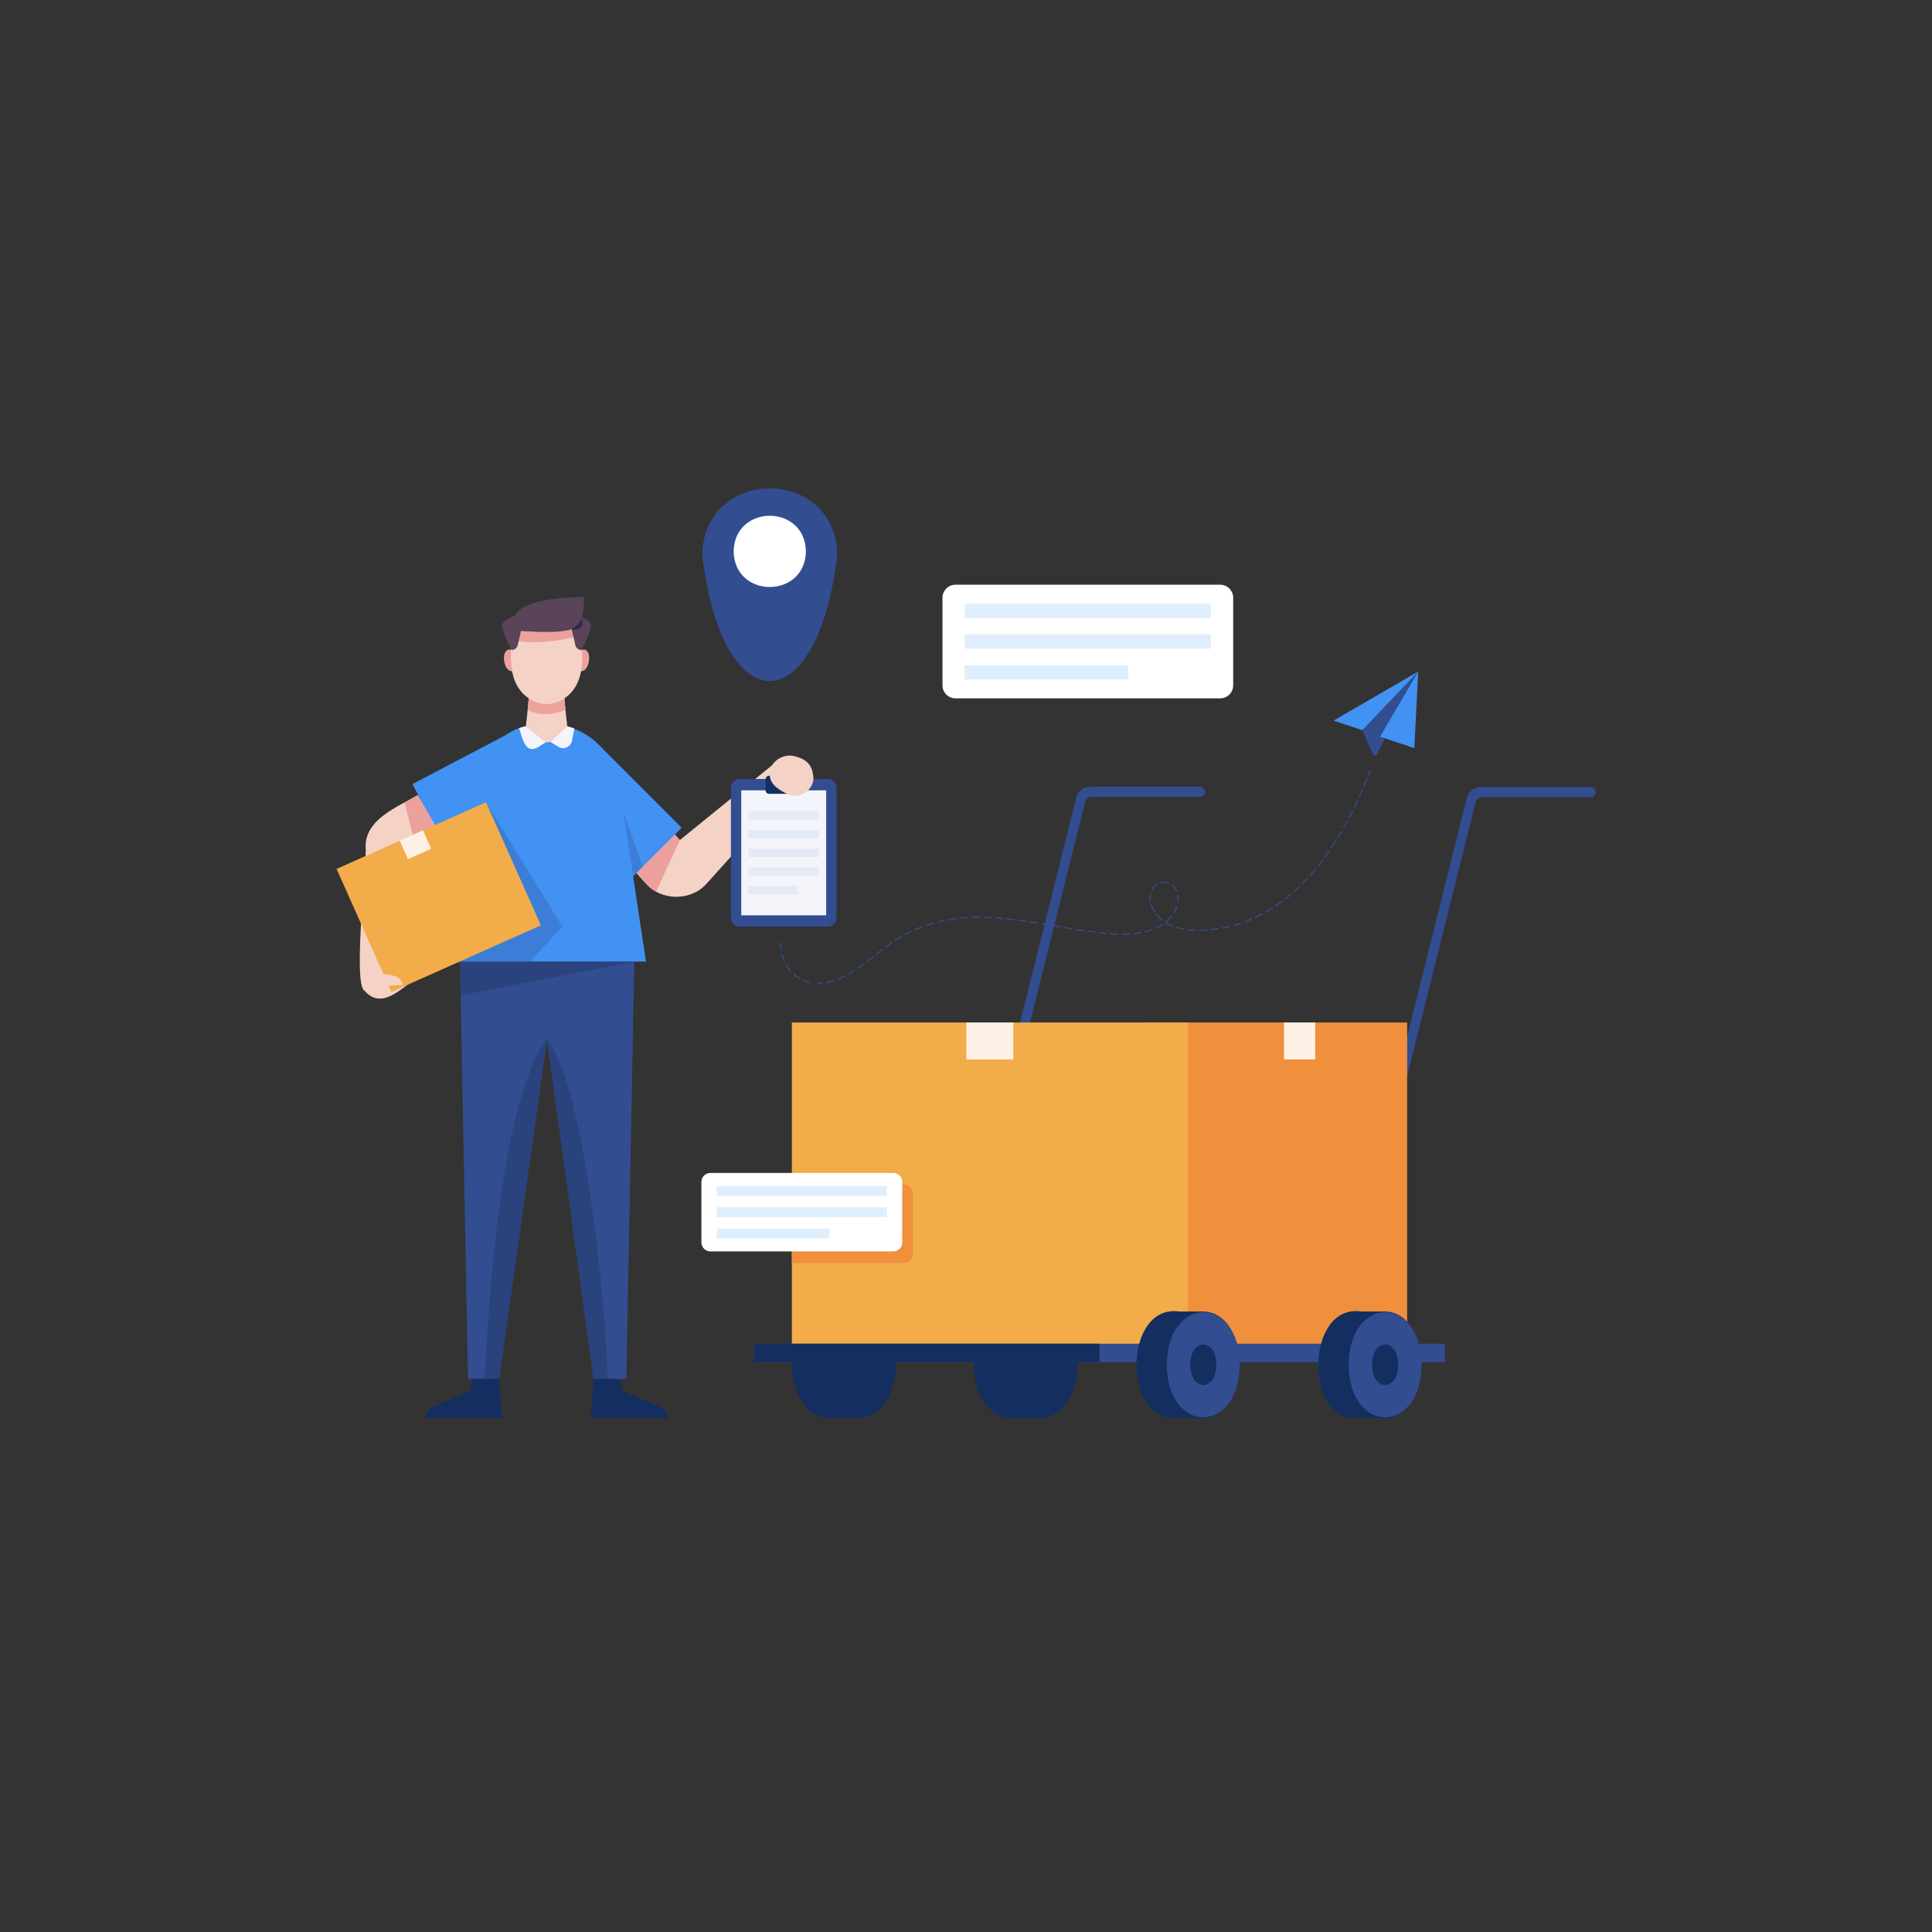 <?xml version="1.0" encoding="utf-8"?>
<!-- Generator: Adobe Illustrator 16.0.0, SVG Export Plug-In . SVG Version: 6.00 Build 0)  -->
<!DOCTYPE svg PUBLIC "-//W3C//DTD SVG 1.1//EN" "http://www.w3.org/Graphics/SVG/1.1/DTD/svg11.dtd">
<svg version="1.1" id="Layer_1" xmlns="http://www.w3.org/2000/svg" xmlns:xlink="http://www.w3.org/1999/xlink" x="0px" y="0px"
	 width="500px" height="500px" viewBox="0 0 500 500" enable-background="new 0 0 500 500" xml:space="preserve">
<rect x="0" y="0" width="500" height="500" fill="#333333" stroke="none"/>
<g id="BACKGROUND" display="none">
	<rect display="inline" fill="#FFFFFF" width="500" height="500.001"/>
</g>
<g>
	<g>
		<path fill="#324D90" d="M310.527,203.584h-28.376c-1.722,0-3.217,1.169-3.631,2.835l-34.97,140.046l2.573,0.003l34.684-138.898
			c0.195-0.784,0.901-1.334,1.71-1.334h28.01c0.734,0,1.327-0.595,1.327-1.327l0,0C311.854,204.177,311.261,203.584,310.527,203.584
			z"/>
		<path fill="#324D90" d="M411.64,203.699h-28.424c-1.719,0-3.215,1.169-3.632,2.836l-34.968,140.046l2.573,0.003l34.683-138.899
			c0.198-0.785,0.902-1.334,1.713-1.334h28.056c0.734,0,1.326-0.595,1.326-1.327l0,0
			C412.966,204.292,412.372,203.699,411.64,203.699z"/>
		<g>
			<g>
				<path fill="#152E60" d="M278.9,353.196c-0.058-5.408-2.12-11.602-7.554-13.509c-2.493-0.567-5.13-0.167-7.675-0.262
					c-6.734-0.983-11.543,4.972-11.677,13.771c0.137,8.799,4.941,14.751,11.677,13.769c2.545-0.094,5.181,0.306,7.675-0.262
					C276.742,364.867,278.877,358.49,278.9,353.196L278.9,353.196z"/>
				<path fill="#152E60" d="M230.905,347.22c-1.224-3.78-4.209-7.791-8.526-7.811l0,0c-2.698,0.016-5.496,0.007-8.143,0.003
					c-5.203,0.121-9.386,6.372-9.3,14.011c0.09,7.535,4.301,13.599,9.521,13.559c2.64-0.01,5.282-0.011,7.923,0l0,0
					c6.599-0.301,9.494-8.024,9.459-13.785l0,0C231.838,351.054,231.502,349.027,230.905,347.22z"/>
			</g>
			<g>
				<g>
					<rect x="296.147" y="264.621" fill="#F08F3C" width="68.021" height="83.867"/>
					<rect x="332.31" y="264.621" fill="#FDF1E6" width="8.056" height="9.563"/>
				</g>
				<g>
					<rect x="204.933" y="264.621" fill="#F3AC4A" width="102.489" height="83.867"/>
					<rect x="250.107" y="264.621" fill="#FDF1E6" width="12.142" height="9.563"/>
				</g>
			</g>
			<g>
				<g>
					<rect x="195.171" y="347.752" fill="#324D90" width="178.76" height="4.783"/>
					<rect x="195.171" y="347.752" fill="#152E60" width="89.381" height="4.783"/>
				</g>
				<g>
					<g>
						<path fill="#152E60" d="M358.477,339.409c-2.07,0.014-4.142,0.014-6.212,0c-14.055-1.993-14.87,27.121-1.772,27.573
							c2.069-0.011,4.139-0.011,6.21,0C370.761,368.977,371.573,339.861,358.477,339.409z"/>
						<g>
							<path fill="#324D90" d="M367.936,353.196c-0.247,18.142-18.672,18.141-18.915,0
								C349.267,335.053,367.69,335.055,367.936,353.196z"/>
							<path fill="#152E60" d="M361.869,353.196c-0.091,6.988-6.697,6.988-6.782,0C355.173,346.206,361.782,346.206,361.869,353.196
								z"/>
						</g>
					</g>
					<g>
						<path fill="#152E60" d="M311.416,339.409c-2.071,0.014-4.144,0.014-6.213,0c-14.057-1.993-14.869,27.121-1.774,27.573
							c2.07-0.011,4.142-0.011,6.212,0C323.696,368.977,324.51,339.861,311.416,339.409z"/>
						<g>
							<path fill="#324D90" d="M320.873,353.196c-0.245,18.142-18.67,18.141-18.916,0
								C302.203,335.053,320.63,335.055,320.873,353.196z"/>
							<path fill="#152E60" d="M314.806,353.196c-0.086,6.988-6.692,6.988-6.782,0C308.112,346.206,314.72,346.206,314.806,353.196z
								"/>
						</g>
					</g>
				</g>
			</g>
		</g>
	</g>
	<g>
		<g>
			<g>
				<g>
					<path id="XMLID_00000044165119890753263490000006028750533648683689_" fill="#F4D2C6" d="M200.631,197.379l-24.689,20.037
						l-7.98-8.736l-10.36,9.464c1.218,1.346,8.478,9.25,9.473,10.41c4.012,4.699,11.844,4.714,15.88,0.039l22.48-24.955
						L200.631,197.379z"/>
				</g>
				<g>
					<defs>
						<path id="SVGID_1_" d="M200.631,197.379l-24.689,20.037l-7.98-8.736l-10.36,9.464c1.218,1.346,8.478,9.25,9.473,10.41
							c4.012,4.699,11.844,4.714,15.88,0.039l22.48-24.955L200.631,197.379z"/>
					</defs>
					<clipPath id="SVGID_2_">
						<use xlink:href="#SVGID_1_"  overflow="visible"/>
					</clipPath>
					<polyline clip-path="url(#SVGID_2_)" fill="#EDA19D" points="175.941,217.416 169.175,232.12 161.707,225.535 173.522,214.085 
						175.941,217.416 					"/>
				</g>
			</g>
			<g>
				<g>
					<path fill="#324D90" d="M214.256,239.805h-22.863c-1.232,0-2.23-0.999-2.23-2.23v-33.746c0-1.231,0.999-2.23,2.23-2.23h22.863
						c1.23,0,2.23,0.999,2.23,2.23v33.746C216.486,238.806,215.486,239.805,214.256,239.805z"/>
					<rect x="191.836" y="204.536" fill="#F3F5FB" width="21.976" height="32.351"/>
					<path fill="#152E60" d="M206.621,205.44h-7.592c-0.492,0-0.893-0.398-0.893-0.893v-2.899c0-0.492,0.401-0.891,0.893-0.891
						h7.592c0.493,0,0.891,0.398,0.891,0.891v2.899C207.512,205.041,207.114,205.44,206.621,205.44z"/>
				</g>
				<g>
					<rect x="193.7" y="209.932" fill="#E3EAF4" width="18.25" height="2.201"/>
					<rect x="193.7" y="214.769" fill="#E3EAF4" width="18.25" height="2.198"/>
					<rect x="193.7" y="219.6" fill="#E3EAF4" width="18.25" height="2.202"/>
					<rect x="193.7" y="224.434" fill="#E3EAF4" width="18.25" height="2.201"/>
					<rect x="193.7" y="229.268" fill="#E3EAF4" width="12.795" height="2.201"/>
				</g>
			</g>
			<path fill="#F4D2C6" d="M199.25,199.852c-0.344,2.895,2.022,4.394,4.278,5.527c3.285,2.017,7.845-1.287,6.856-5.047
				c-0.355-2.657-2.055-3.954-4.542-4.566C203.054,194.866,199.484,196.799,199.25,199.852z"/>
		</g>
		
			<rect x="109.145" y="194.797" transform="matrix(0.886 -0.465 0.465 0.886 -80.541 81.075)" fill="#4292F3" width="30.284" height="18.427"/>
		<g>
			<g>
				<path id="XMLID_00000062161235526974464300000003887890923914950303_" fill="#F4D2C6" d="M105.496,222.323l8.706-5.827
					l-6.083-10.719c-5.151,3.036-13.621,6.184-13.502,13.42c0.464,2.958-3.428,35.823-0.238,37.236l0,0
					c3.758,4.28,7.891,0.777,11.335-1.759l-4.814-0.048L105.496,222.323z"/>
			</g>
			<g>
				<defs>
					<path id="SVGID_3_" d="M105.496,222.323l8.706-5.827l-6.083-10.719c-5.151,3.036-13.621,6.184-13.502,13.42
						c0.464,2.958-3.428,35.823-0.238,37.236l0,0c3.758,4.28,7.891,0.777,11.335-1.759l-4.814-0.048L105.496,222.323z"/>
				</defs>
				<clipPath id="SVGID_4_">
					<use xlink:href="#SVGID_3_"  overflow="visible"/>
				</clipPath>
				<polygon clip-path="url(#SVGID_4_)" fill="#EDA19D" points="104.285,205.981 107.436,218.588 114.657,213.885 109.71,203.097 
									"/>
			</g>
		</g>
		
			<rect x="144.05" y="200.775" transform="matrix(-0.707 -0.707 0.707 -0.707 123.281 471.041)" fill="#4292F3" width="30.284" height="18.428"/>
		<polygon fill="#3C7ED7" points="163.839,226.765 160.244,207.076 166.32,224.282 		"/>
		<g>
			<g>
				<polygon id="XMLID_00000150097516724640465450000010519103628990847659_" fill="#324D90" points="118.826,236.934 
					121.114,356.879 129.179,356.879 146.083,236.663 				"/>
			</g>
			<g>
				<defs>
					<polygon id="SVGID_5_" points="118.826,236.934 121.114,356.879 129.179,356.879 146.083,236.663 					"/>
				</defs>
				<clipPath id="SVGID_6_">
					<use xlink:href="#SVGID_5_"  overflow="visible"/>
				</clipPath>
				<path clip-path="url(#SVGID_6_)" fill="#2A437D" d="M141.553,268.88c-11.719,15.568-15.249,67.219-16.174,89.626h7.077
					l8.752-54.949L141.553,268.88"/>
			</g>
		</g>
		<g>
			<g>
				<polygon id="XMLID_00000033334203573623030470000016820216612782821561_" fill="#324D90" points="164.386,236.934 
					162.096,356.879 153.646,356.879 137.127,236.663 				"/>
			</g>
			<g>
				<defs>
					<polygon id="SVGID_7_" points="164.386,236.934 162.096,356.879 153.646,356.879 137.127,236.663 					"/>
				</defs>
				<clipPath id="SVGID_8_">
					<use xlink:href="#SVGID_7_"  overflow="visible"/>
				</clipPath>
				<path clip-path="url(#SVGID_8_)" fill="#2A437D" d="M141.553,268.88c9.966,12.661,15.461,70.755,15.704,88.926h-6.5
					L141.553,268.88"/>
			</g>
		</g>
		<g>
			<g>
				<g>
					<g>
						<path fill="#EDA19D" d="M133.732,170.628c0.621,3.729-2.587,4.272-3.233,0.55
							C129.879,167.448,133.087,166.903,133.732,170.628z"/>
						<path fill="#EDA19D" d="M149.173,170.628c-0.62,3.729,2.587,4.272,3.233,0.55
							C153.025,167.448,149.817,166.903,149.173,170.628z"/>
					</g>
					<g>
						<g>
							<g>
								<path id="XMLID_00000116948713443363550560000013443306091832417680_" fill="#F4D2C6" d="M150.631,171.09
									c-0.229,14.688-18.128,14.686-18.355,0C130.648,156.055,151.771,155.909,150.631,171.09z"/>
							</g>
							<g>
								<defs>
									<path id="SVGID_9_" d="M150.631,171.09c-0.229,14.688-18.128,14.686-18.355,0
										C130.648,156.055,151.771,155.909,150.631,171.09z"/>
								</defs>
								<clipPath id="SVGID_10_">
									<use xlink:href="#SVGID_9_"  overflow="visible"/>
								</clipPath>
								<path clip-path="url(#SVGID_10_)" fill="#EDA19D" d="M133.069,165.803c0,0,6.937,1.434,16.238-1.147c9.302-2.583,0,0,0,0
									l-1.007-3.325l-13.535,0.481l-1.696,3.424"/>
							</g>
						</g>
						<path fill="#F4D2C6" d="M146.208,173.788c-2.389,0-7.123,0-9.513,0c1.148,3.277-1.356,19.683-1.356,19.683
							c3.066,0,9.161,0,12.225,0C147.565,193.471,145.062,177.065,146.208,173.788z"/>
					</g>
				</g>
				<path fill="#EDA19D" d="M136.826,180.734c0,0,4.31,3.324,9.251,0l0.261,2.977c0,0-5.321,2.486-9.774,0.03L136.826,180.734z"/>
			</g>
			<path fill="#59445A" d="M133.519,163.174c0,0,12,1.194,15.096-0.652c3.096-1.847,2.444-8.092,2.444-8.092
				C149.299,154.71,129.362,154.222,133.519,163.174z"/>
			<path fill="#59445A" d="M133.749,159.163c0,0-3.353,1.006-3.754,2.38c-0.403,1.375,2.406,6.687,2.406,6.687l0,0
				c0.754-0.007,1.406-0.53,1.577-1.264l1.044-4.484L133.749,159.163z"/>
			<path fill="#59445A" d="M149.133,159.163c0,0,3.352,1.006,3.754,2.38c0.402,1.375-2.407,6.687-2.407,6.687
				c-0.759,0.02-1.458-0.622-1.577-1.265c-0.021-0.088-1.044-4.483-1.044-4.483L149.133,159.163z"/>
			<path fill="#34254B" d="M147.859,162.859c0,0,2.708-1.568,2.771-3.127C150.631,159.732,151.652,163.492,147.859,162.859z"/>
		</g>
		<path fill="#152E60" d="M122.469,356.879l-0.89,3.117l-9.617,4.123c-1.145,0.49-1.887,1.617-1.887,2.862l0,0h19.856l-0.753-10.103
			H122.469z"/>
		<path fill="#152E60" d="M160.358,356.879l0.888,3.117l9.617,4.123c1.145,0.49,1.887,1.617,1.887,2.862h-19.856l0.753-10.103
			H160.358z"/>
		<g>
			<g>
				<path id="XMLID_00000026134342826436035230000006749829558453260689_" fill="#4292F3" d="M160.456,204.414
					c-1.811-12.06-11.021-18.104-21.34-16.767c-8.24-0.303-15.665,8.078-16.689,16.78c-0.131,0.872-6.724,44.425-6.724,44.425h51.48
					L160.456,204.414z"/>
			</g>
			<g>
				<defs>
					<path id="SVGID_11_" d="M160.456,204.414c-1.811-12.06-11.021-18.104-21.34-16.767c-8.24-0.303-15.665,8.078-16.689,16.78
						c-0.131,0.872-6.724,44.425-6.724,44.425h51.48L160.456,204.414z"/>
				</defs>
				<clipPath id="SVGID_12_">
					<use xlink:href="#SVGID_11_"  overflow="visible"/>
				</clipPath>
				<polygon clip-path="url(#SVGID_12_)" fill="#3C7ED7" points="136.089,249.958 145.567,239.805 125.711,207.567 132.488,237.498 
					112.148,251.806 				"/>
			</g>
		</g>
		<g>
			
				<rect x="92.277" y="214.681" transform="matrix(-0.913 0.407 -0.407 -0.913 311.604 397.924)" fill="#F3AC4A" width="42.361" height="34.879"/>
			
				<rect x="104.139" y="215.953" transform="matrix(-0.913 0.407 -0.407 -0.913 294.572 374.443)" fill="#FDF1E6" width="6.584" height="5.244"/>
		</g>
		<path fill="#F4D2C6" d="M97.914,251.806c2.045,0.448,5.988,0.315,6.37,3.109l-6.37,0.321V251.806z"/>
		<path fill="#F4D2C6" d="M136.089,187.974c1.858,5.51,8.872,5.509,10.729,0C146.818,187.974,142.228,185.491,136.089,187.974z"/>
		<polygon fill="#2A437D" points="119.023,248.863 164.158,248.863 119.22,257.594 		"/>
		<path fill="#F3F5FB" d="M136.089,187.974l5.118,4.148l-2.119,1.341c-3.379,1.777-3.929-2.903-4.751-4.991
			C134.337,188.472,135.229,188.083,136.089,187.974z"/>
		<path fill="#F3F5FB" d="M142.488,192.023l1.994,1.238c1.398,0.868,3.232,0.064,3.545-1.552l0.618-3.202
			c0,0-1.397-0.463-1.828-0.533L142.488,192.023z"/>
	</g>
	<g>
		<path fill="#FFFFFF" d="M315.77,180.734h-68.48c-1.867,0-3.379-1.512-3.379-3.379v-22.654c0-1.867,1.512-3.379,3.379-3.379h68.48
			c1.867,0,3.38,1.513,3.38,3.379v22.654C319.149,179.222,317.637,180.734,315.77,180.734z"/>
		<g>
			<rect x="249.674" y="156.208" fill="#DEEEFC" width="63.711" height="3.688"/>
			<rect x="249.674" y="164.183" fill="#DEEEFC" width="63.711" height="3.69"/>
			<rect x="249.674" y="172.16" fill="#DEEEFC" width="42.295" height="3.689"/>
		</g>
	</g>
	<g>
		<path fill="#324D90" d="M216.685,143.618c-5.131,43.525-29.815,43.484-34.937-0.001
			C182.14,120.658,216.296,120.657,216.685,143.618z"/>
		<path fill="#FFFFFF" d="M208.567,142.699c-0.21,12.292-18.494,12.291-18.702,0C190.076,130.408,208.359,130.411,208.567,142.699z"
			/>
	</g>
	<g>
		<path fill="#F08F3C" d="M233.939,306.555h-29.006v20.318h29.006c1.29,0,2.334-1.045,2.334-2.334v-15.651
			C236.273,307.6,235.229,306.555,233.939,306.555z"/>
		<g>
			<path fill="#FFFFFF" d="M231.167,323.872H183.86c-1.29,0-2.334-1.044-2.334-2.333V305.89c0-1.288,1.043-2.333,2.334-2.333h47.306
				c1.287,0,2.333,1.045,2.333,2.333v15.649C233.5,322.826,232.454,323.872,231.167,323.872z"/>
			<g>
				<rect x="185.508" y="306.931" fill="#DEEEFC" width="44.01" height="2.549"/>
				<rect x="185.508" y="312.441" fill="#DEEEFC" width="44.01" height="2.547"/>
				<rect x="185.508" y="317.949" fill="#DEEEFC" width="29.215" height="2.549"/>
			</g>
		</g>
	</g>
	<g>
		<g>
			<g>
				<path fill="#324D90" d="M367.031,173.788l-10.683,21.493c-0.213,0.431-0.835,0.416-1.026-0.025l-2.749-6.28L367.031,173.788z"/>
				<polygon fill="#4292F3" points="352.571,188.975 345.127,186.5 367.031,173.788 				"/>
				<polygon fill="#4292F3" points="367.031,173.788 357.164,190.651 366.029,193.621 				"/>
			</g>
			<g>
				<path fill="#324D90" d="M354.21,200.652l-0.282-0.104c0.127-0.329,0.247-0.654,0.366-0.981l0.282,0.103
					C354.456,199.996,354.334,200.325,354.21,200.652z"/>
				<path fill="#324D90" d="M213.819,254.42l-0.049-0.295c0.67-0.115,1.35-0.281,2.022-0.498l0.093,0.285
					C215.198,254.132,214.504,254.302,213.819,254.42z M216.744,253.615l-0.107-0.282c0.627-0.237,1.268-0.521,1.911-0.847
					l0.135,0.268C218.031,253.086,217.378,253.374,216.744,253.615z M219.486,252.328l-0.145-0.262
					c0.584-0.322,1.169-0.678,1.794-1.084l0.165,0.248C220.669,251.643,220.077,252.002,219.486,252.328z M222.053,250.725
					l-0.17-0.246c0.532-0.366,1.09-0.768,1.704-1.23l0.179,0.24C223.149,249.952,222.588,250.357,222.053,250.725z M224.487,248.941
					l-0.183-0.237c0.583-0.447,1.163-0.901,1.66-1.297l0.185,0.236C225.65,248.035,225.073,248.491,224.487,248.941z
					 M226.857,247.082l-0.188-0.235c0.533-0.418,1.101-0.865,1.663-1.297l0.181,0.238
					C227.954,246.216,227.388,246.664,226.857,247.082z M229.233,245.245l-0.179-0.241c0.627-0.466,1.144-0.834,1.721-1.228
					l0.171,0.248C230.369,244.414,229.856,244.781,229.233,245.245z M231.696,243.529l-0.164-0.251
					c0.594-0.383,1.204-0.751,1.807-1.097l0.15,0.26C232.89,242.784,232.286,243.148,231.696,243.529z M234.276,242.005
					l-0.142-0.265c0.62-0.333,1.256-0.653,1.888-0.948l0.129,0.272C235.522,241.357,234.893,241.674,234.276,242.005z
					 M290.553,241.933c-0.007,0-0.187,0-0.192,0l0.002-0.301c0.702,0.006,1.417-0.016,2.096-0.062l0.019,0.301
					C291.85,241.911,291.204,241.933,290.553,241.933z M289.454,241.915c-0.704-0.023-1.41-0.076-2.108-0.133l0.022-0.296
					c0.697,0.054,1.398,0.106,2.097,0.13L289.454,241.915z M293.381,241.793l-0.028-0.297c0.712-0.073,1.411-0.174,2.07-0.303
					l0.057,0.294C294.813,241.619,294.104,241.721,293.381,241.793z M286.441,241.705c-0.676-0.06-1.384-0.134-2.101-0.213
					l0.034-0.298c0.715,0.08,1.42,0.152,2.094,0.212L286.441,241.705z M283.445,241.386c-0.671-0.082-1.374-0.172-2.092-0.271
					l0.039-0.297c0.718,0.099,1.42,0.19,2.09,0.271L283.445,241.386z M296.367,241.293l-0.067-0.292
					c0.699-0.17,1.37-0.376,1.993-0.611l0.105,0.278C297.765,240.91,297.083,241.12,296.367,241.293z M280.458,240.99
					c-0.697-0.103-1.393-0.208-2.087-0.314l0.047-0.296c0.695,0.106,1.388,0.211,2.082,0.313L280.458,240.99z M310.275,240.906
					v-0.301c0.672,0,1.377-0.03,2.093-0.083l0.022,0.298C311.667,240.876,310.955,240.904,310.275,240.906z M309.368,240.893
					c-0.733-0.023-1.442-0.08-2.118-0.165l0.041-0.298c0.663,0.085,1.364,0.141,2.086,0.163L309.368,240.893z M313.295,240.741
					l-0.031-0.297c0.676-0.069,1.377-0.163,2.081-0.273l0.047,0.296C314.683,240.58,313.976,240.671,313.295,240.741z
					 M236.968,240.694l-0.119-0.275c0.645-0.284,1.305-0.549,1.96-0.791l0.104,0.283
					C238.263,240.151,237.609,240.414,236.968,240.694z M306.353,240.59c-0.724-0.128-1.418-0.298-2.066-0.505l0.094-0.284
					c0.633,0.203,1.315,0.368,2.027,0.497L306.353,240.59z M277.479,240.535c-0.693-0.112-1.387-0.225-2.079-0.342l0.049-0.292
					c0.692,0.115,1.384,0.228,2.079,0.338L277.479,240.535z M299.242,240.321l-0.126-0.274c0.656-0.295,1.267-0.637,1.815-1.012
					l0.169,0.247C300.537,239.667,299.913,240.017,299.242,240.321z M316.285,240.315l-0.054-0.296
					c0.688-0.125,1.376-0.266,2.053-0.428l0.07,0.291C317.67,240.047,316.98,240.189,316.285,240.315z M274.506,240.046
					c-0.692-0.117-1.385-0.234-2.077-0.352l0.052-0.295c0.691,0.117,1.383,0.235,2.078,0.352L274.506,240.046z M303.428,239.777
					c-0.682-0.271-1.307-0.579-1.906-0.955l0.161-0.251c0.014,0.007,0.026,0.015,0.037,0.022l-0.077-0.093
					c0.545-0.447,1.03-0.945,1.443-1.479l0.237,0.183c-0.414,0.537-0.899,1.039-1.44,1.489c0.516,0.307,1.066,0.575,1.656,0.809
					L303.428,239.777z M319.233,239.657l-0.079-0.287c0.673-0.183,1.348-0.386,2.008-0.609l0.094,0.285
					C320.593,239.271,319.911,239.476,319.233,239.657z M239.76,239.608l-0.094-0.283c0.662-0.225,1.343-0.435,2.02-0.625
					l0.082,0.288C241.094,239.177,240.417,239.386,239.76,239.608z M271.539,239.541c-0.697-0.116-1.387-0.232-2.079-0.346
					l0.05-0.296c0.692,0.114,1.385,0.23,2.078,0.349L271.539,239.541z M268.568,239.048c-0.694-0.113-1.386-0.223-2.079-0.328
					l0.045-0.296c0.693,0.106,1.388,0.217,2.083,0.33L268.568,239.048z M242.634,238.758l-0.074-0.291
					c0.677-0.172,1.371-0.325,2.063-0.46l0.057,0.295C243.992,238.436,243.304,238.589,242.634,238.758z M322.111,238.746
					l-0.102-0.282c0.651-0.239,1.305-0.5,1.947-0.778l0.119,0.274C323.428,238.242,322.768,238.507,322.111,238.746z
					 M265.596,238.584c-0.732-0.109-1.418-0.206-2.087-0.294l0.041-0.295c0.67,0.089,1.354,0.184,2.091,0.294L265.596,238.584z
					 M300.771,238.294c-0.564-0.441-1.08-0.944-1.528-1.493l0.232-0.191c0.436,0.532,0.933,1.019,1.48,1.447L300.771,238.294z
					 M262.615,238.176c-0.718-0.091-1.419-0.171-2.089-0.243l0.029-0.297c0.673,0.07,1.377,0.15,2.096,0.242L262.615,238.176z
					 M245.564,238.14l-0.051-0.293c0.685-0.117,1.388-0.22,2.092-0.302l0.035,0.296C246.943,237.925,246.243,238.024,245.564,238.14
					z M259.628,237.843c-0.715-0.066-1.421-0.124-2.097-0.171l0.018-0.299c0.682,0.049,1.389,0.104,2.104,0.172L259.628,237.843z
					 M248.534,237.744l-0.028-0.297c0.687-0.068,1.397-0.121,2.105-0.156l0.017,0.3
					C249.921,237.625,249.217,237.679,248.534,237.744z M256.63,237.618c-0.713-0.04-1.421-0.068-2.102-0.082l0.008-0.3
					c0.684,0.014,1.393,0.043,2.11,0.083L256.63,237.618z M324.898,237.591l-0.127-0.271c0.629-0.293,1.259-0.609,1.877-0.939
					l0.14,0.263C326.166,236.976,325.532,237.296,324.898,237.591z M251.528,237.551l-0.01-0.301
					c0.688-0.021,1.405-0.032,2.112-0.026l-0.003,0.301C252.93,237.519,252.212,237.53,251.528,237.551z M303.846,236.448
					l-0.255-0.157c0.361-0.583,0.661-1.217,0.858-1.874l0.286,0.087C304.532,235.186,304.218,235.843,303.846,236.448z
					 M327.58,236.208l-0.147-0.264c0.602-0.341,1.204-0.705,1.798-1.085l0.159,0.254
					C328.796,235.493,328.188,235.863,327.58,236.208z M298.699,236.062c-0.41-0.624-0.724-1.272-0.928-1.931l0.284-0.089
					c0.197,0.632,0.495,1.255,0.893,1.855L298.699,236.062z M330.147,234.615l-0.169-0.247c0.574-0.386,1.15-0.797,1.713-1.218
					l0.179,0.239C331.306,233.814,330.726,234.225,330.147,234.615z M304.945,233.605l-0.296-0.048
					c0.113-0.68,0.116-1.38-0.02-2.041l0.294-0.059C305.067,232.153,305.064,232.89,304.945,233.605z M297.561,233.232
					c-0.109-0.715-0.105-1.459,0.095-2.153l0.286,0.083c-0.187,0.65-0.19,1.35-0.084,2.025L297.561,233.232z M332.593,232.84
					l-0.185-0.237c0.547-0.426,1.092-0.874,1.625-1.333l0.195,0.229C333.69,231.959,333.141,232.413,332.593,232.84z
					 M334.913,230.898l-0.201-0.223c0.515-0.459,1.033-0.941,1.54-1.432l0.208,0.214
					C335.952,229.951,335.43,230.438,334.913,230.898z M304.379,230.681c-0.257-0.627-0.696-1.235-1.195-1.61l0.183-0.24
					c0.541,0.408,1.013,1.058,1.289,1.736L304.379,230.681z M298.271,230.361l-0.263-0.145c0.356-0.646,0.878-1.18,1.509-1.548
					l0.151,0.261C299.085,229.268,298.6,229.762,298.271,230.361z M337.106,228.818l-0.211-0.21c0.486-0.49,0.976-1.002,1.454-1.52
					l0.219,0.202C338.088,227.812,337.597,228.325,337.106,228.818z M302.438,228.651c-0.613-0.236-1.307-0.258-1.974-0.064
					l-0.083-0.288c0.729-0.21,1.489-0.188,2.164,0.072L302.438,228.651z M339.179,226.615l-0.225-0.198
					c0.461-0.516,0.924-1.054,1.372-1.597l0.232,0.191C340.105,225.56,339.642,226.099,339.179,226.615z M341.134,224.311
					l-0.234-0.188c0.435-0.54,0.866-1.098,1.294-1.661l0.238,0.18C342.005,223.207,341.566,223.771,341.134,224.311z
					 M342.972,221.916l-0.243-0.179c0.411-0.559,0.821-1.139,1.221-1.715l0.246,0.17
					C343.795,220.772,343.384,221.352,342.972,221.916z M344.702,219.44l-0.248-0.166c0.385-0.576,0.772-1.169,1.147-1.765
					l0.25,0.161C345.477,218.269,345.089,218.863,344.702,219.44z M346.331,216.901l-0.255-0.156c0.363-0.592,0.727-1.2,1.079-1.806
					l0.259,0.15C347.061,215.698,346.697,216.308,346.331,216.901z M347.861,214.305l-0.259-0.147
					c0.34-0.605,0.682-1.223,1.012-1.843l0.265,0.143C348.547,213.077,348.204,213.699,347.861,214.305z M349.3,211.66l-0.265-0.138
					c0.32-0.615,0.638-1.245,0.95-1.875l0.27,0.132C349.942,210.411,349.621,211.043,349.3,211.66z M350.65,208.968l-0.268-0.13
					c0.299-0.627,0.602-1.268,0.889-1.906l0.274,0.125C351.256,207.695,350.953,208.339,350.65,208.968z M351.917,206.23
					l-0.272-0.123c0.282-0.632,0.563-1.282,0.837-1.931l0.276,0.116C352.483,204.944,352.2,205.595,351.917,206.23z
					 M353.104,203.458l-0.278-0.113c0.266-0.646,0.527-1.303,0.781-1.955l0.28,0.109
					C353.634,202.151,353.371,202.81,353.104,203.458z"/>
				<path fill="#324D90" d="M211.858,254.622l-0.011-0.3c0.347-0.012,0.695-0.037,1.037-0.072l0.033,0.299
					C212.566,254.585,212.209,254.609,211.858,254.622z"/>
			</g>
		</g>
		<path fill="#324D90" d="M209.749,254.493c-0.687-0.157-1.362-0.393-2.008-0.696l0.127-0.271c0.626,0.295,1.282,0.522,1.948,0.674
			L209.749,254.493z M206.935,253.374c-0.615-0.358-1.191-0.778-1.715-1.254l0.201-0.224c0.509,0.461,1.068,0.869,1.663,1.219
			L206.935,253.374z M204.57,251.476c-0.482-0.523-0.905-1.094-1.262-1.709l0.258-0.15c0.346,0.595,0.755,1.149,1.226,1.657
			L204.57,251.476z M202.885,248.959c-0.299-0.641-0.533-1.316-0.696-2.007l0.293-0.067c0.157,0.67,0.383,1.324,0.675,1.948
			L202.885,248.959z M202.022,246.056c-0.101-0.704-0.126-1.416-0.075-2.125l0.299,0.022c-0.05,0.687-0.024,1.376,0.072,2.06
			L202.022,246.056z"/>
	</g>
</g>
</svg>
